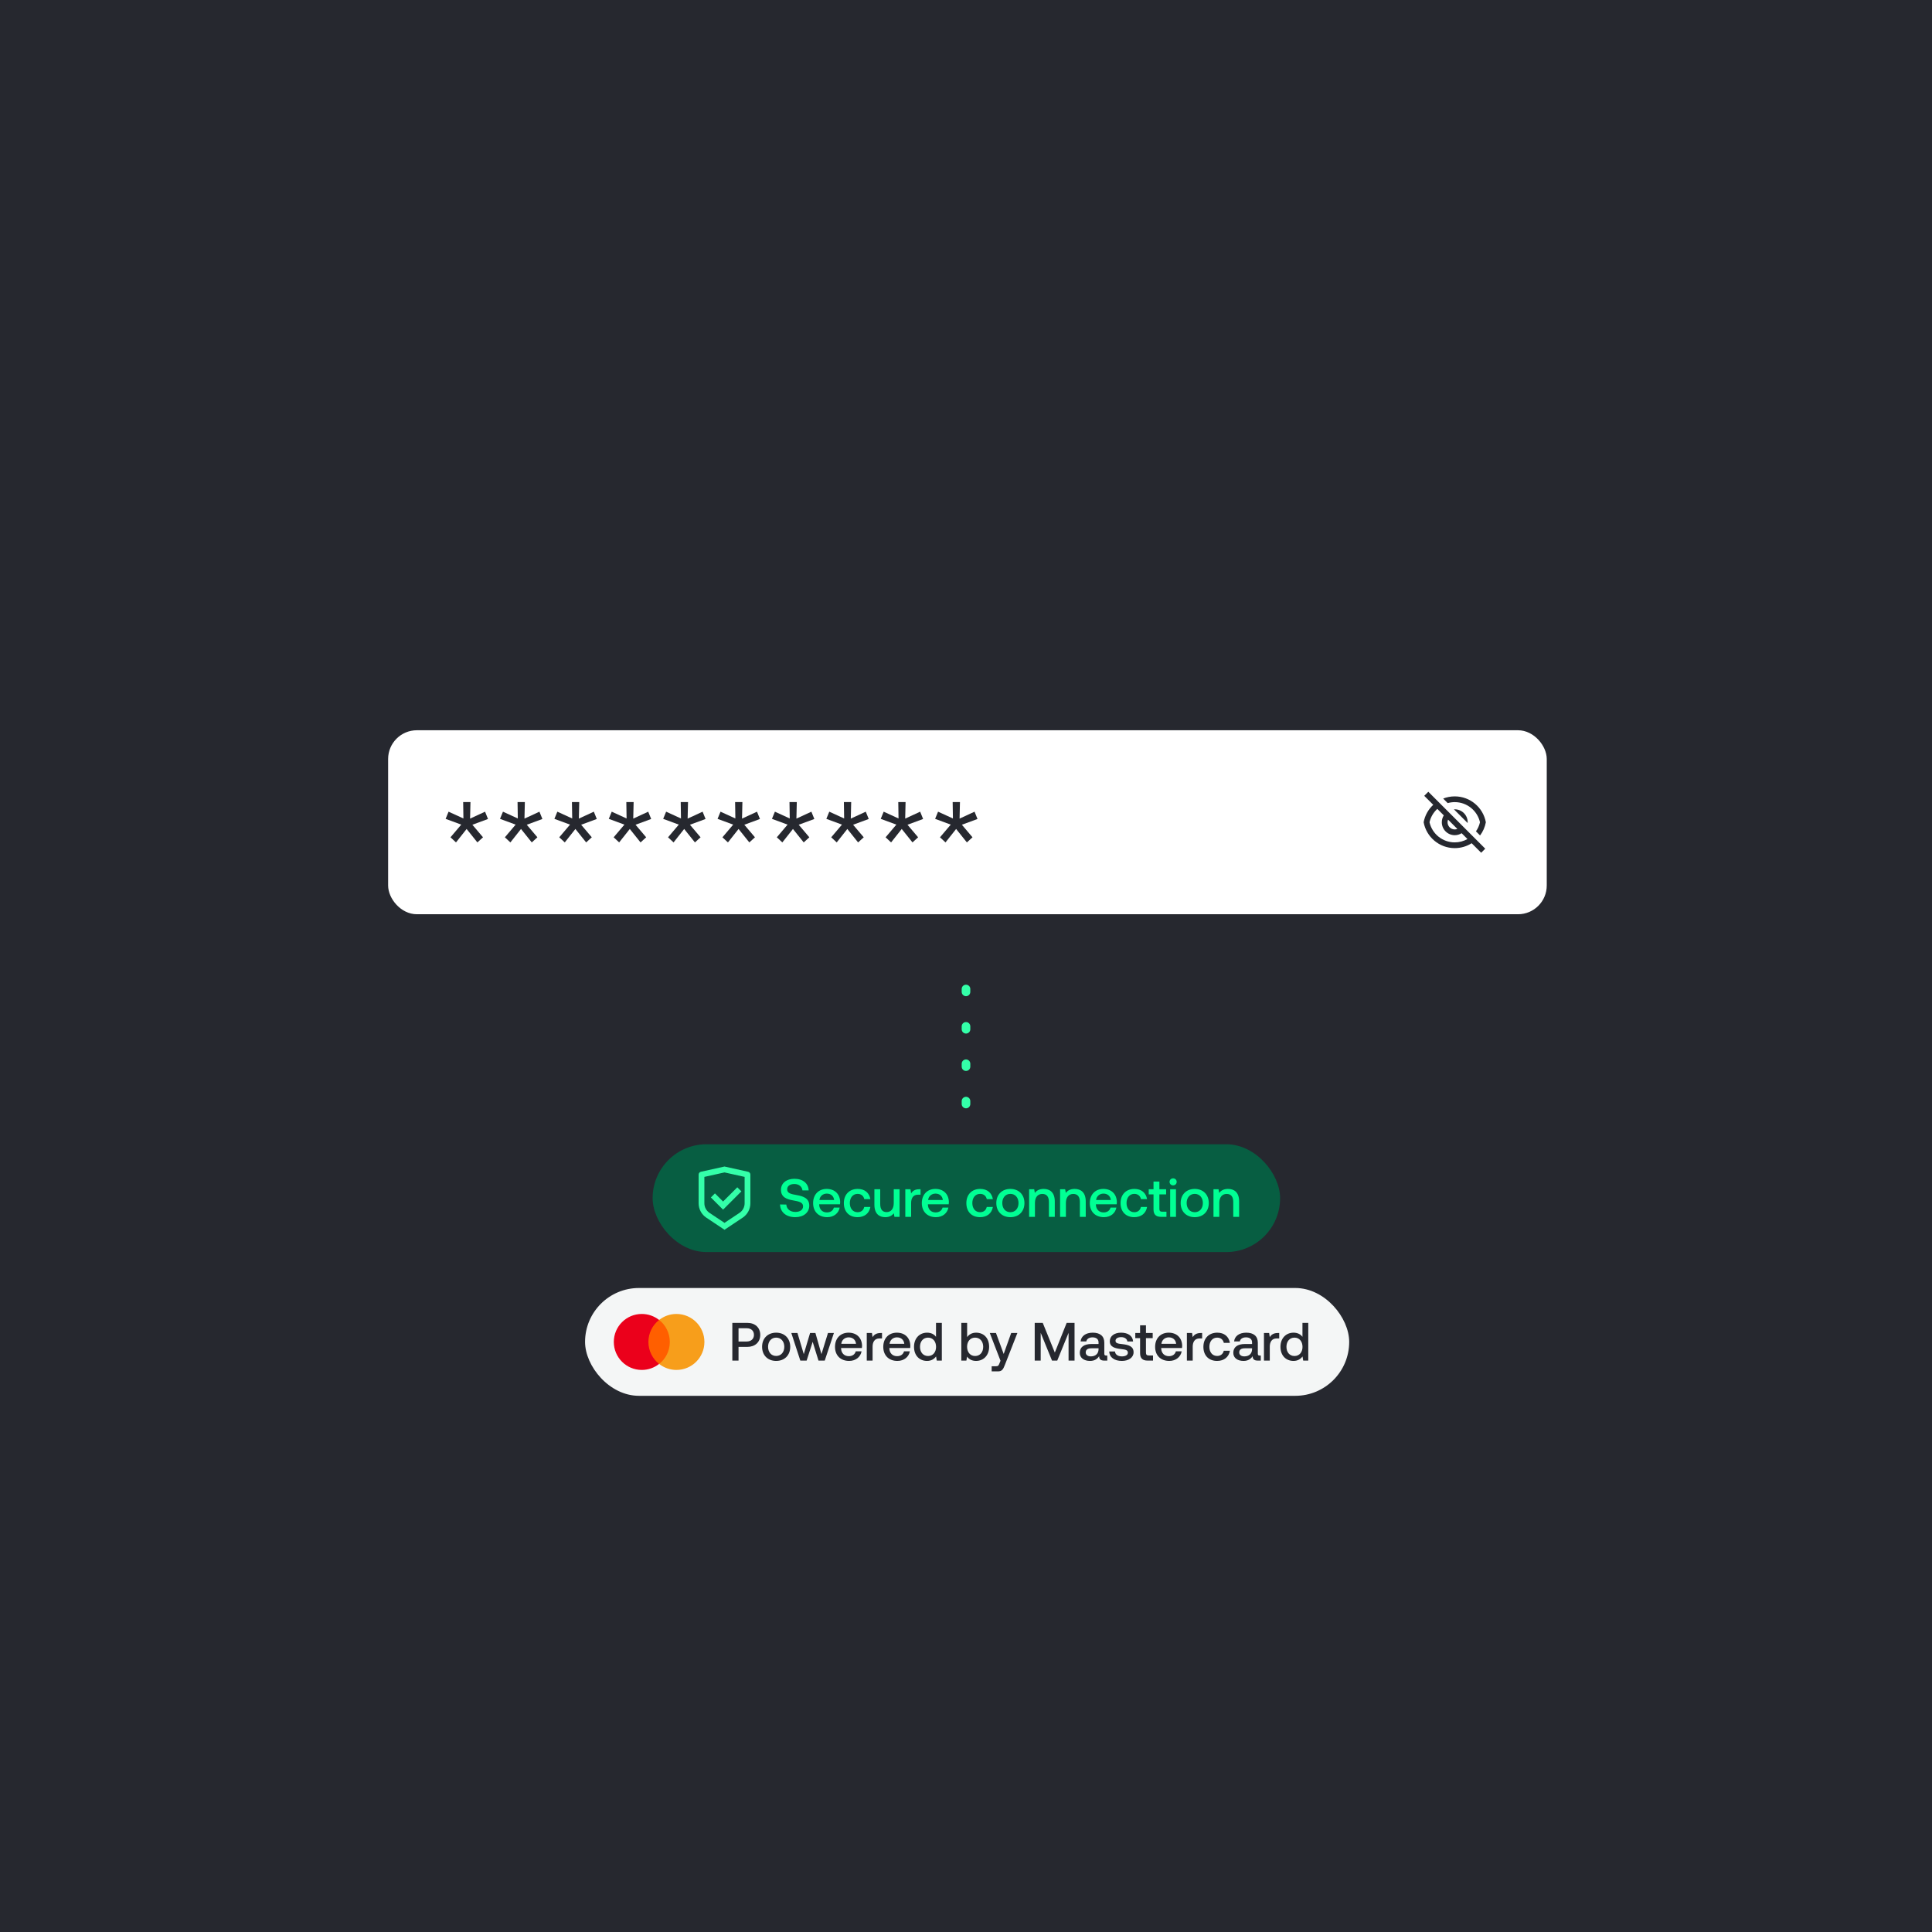 <svg width="672" height="672" viewBox="0 0 672 672" fill="none" xmlns="http://www.w3.org/2000/svg">
<rect width="672" height="672" fill="#26282F"/>
<rect x="136" y="255" width="401" height="62" rx="9" fill="white"/>
<rect x="136" y="255" width="401" height="62" rx="9" stroke="white" stroke-width="2"/>
<path d="M168.716 282.326L169.74 284.864L164.307 286.868L168.004 291.233L166.044 293.014L162.303 288.338L158.607 293.014L156.692 291.233L160.433 286.824L155 284.82L156.024 282.326L161.19 284.686L161.101 278.986H163.639L163.506 284.731L168.716 282.326Z" fill="#26282F"/>
<path d="M187.634 282.326L188.658 284.864L183.225 286.868L186.921 291.233L184.962 293.014L181.221 288.338L177.525 293.014L175.61 291.233L179.351 286.824L173.918 284.82L174.942 282.326L180.108 284.686L180.019 278.986H182.557L182.424 284.731L187.634 282.326Z" fill="#26282F"/>
<path d="M206.552 282.326L207.576 284.864L202.143 286.868L205.839 291.233L203.88 293.014L200.139 288.338L196.443 293.014L194.528 291.233L198.268 286.824L192.835 284.82L193.86 282.326L199.026 284.686L198.936 278.986H201.475L201.341 284.731L206.552 282.326Z" fill="#26282F"/>
<path d="M225.469 282.326L226.494 284.864L221.061 286.868L224.757 291.233L222.797 293.014L219.057 288.338L215.36 293.014L213.445 291.233L217.186 286.824L211.753 284.82L212.777 282.326L217.943 284.686L217.854 278.986H220.393L220.259 284.731L225.469 282.326Z" fill="#26282F"/>
<path d="M244.387 282.326L245.411 284.864L239.978 286.868L243.675 291.233L241.715 293.014L237.974 288.338L234.278 293.014L232.363 291.233L236.104 286.824L230.671 284.82L231.695 282.326L236.861 284.686L236.772 278.986H239.31L239.177 284.731L244.387 282.326Z" fill="#26282F"/>
<path d="M263.305 282.326L264.329 284.864L258.896 286.868L262.592 291.233L260.633 293.014L256.892 288.338L253.196 293.014L251.281 291.233L255.022 286.824L249.589 284.82L250.613 282.326L255.779 284.686L255.69 278.986H258.228L258.094 284.731L263.305 282.326Z" fill="#26282F"/>
<path d="M282.223 282.326L283.247 284.864L277.814 286.868L281.51 291.233L279.551 293.014L275.81 288.338L272.114 293.014L270.199 291.233L273.939 286.824L268.506 284.82L269.531 282.326L274.696 284.686L274.607 278.986H277.146L277.012 284.731L282.223 282.326Z" fill="#26282F"/>
<path d="M301.14 282.326L302.165 284.864L296.732 286.868L300.428 291.233L298.468 293.014L294.728 288.338L291.031 293.014L289.116 291.233L292.857 286.824L287.424 284.82L288.448 282.326L293.614 284.686L293.525 278.986H296.064L295.93 284.731L301.14 282.326Z" fill="#26282F"/>
<path d="M320.058 282.326L321.082 284.864L315.649 286.868L319.345 291.233L317.386 293.014L313.645 288.338L309.949 293.014L308.034 291.233L311.775 286.824L306.342 284.82L307.366 282.326L312.532 284.686L312.443 278.986H314.981L314.848 284.731L320.058 282.326Z" fill="#26282F"/>
<path d="M338.976 282.326L340 284.864L334.567 286.868L338.263 291.233L336.304 293.014L332.563 288.338L328.867 293.014L326.952 291.233L330.693 286.824L325.26 284.82L326.284 282.326L331.45 284.686L331.361 278.986H333.899L333.765 284.731L338.976 282.326Z" fill="#26282F"/>
<path d="M511.881 293.297C510.179 294.376 508.162 295 505.998 295C500.606 295 496.12 291.12 495.18 286C495.616 283.623 496.817 281.513 498.519 279.935L495.392 276.808L496.806 275.394L516.605 295.193L515.191 296.607L511.881 293.297ZM499.934 281.35C498.605 282.56 497.636 284.167 497.221 286C498.138 290.052 501.763 293 505.998 293C507.598 293 509.11 292.58 510.422 291.838L508.394 289.81C507.7 290.247 506.879 290.5 505.998 290.5C503.513 290.5 501.498 288.485 501.498 286C501.498 285.12 501.751 284.298 502.188 283.604L499.934 281.35ZM506.912 288.328L503.671 285.087C503.559 285.37 503.498 285.678 503.498 286C503.498 287.381 504.618 288.5 505.998 288.5C506.321 288.5 506.629 288.439 506.912 288.328ZM514.805 290.593L513.374 289.162C514.03 288.227 514.513 287.159 514.776 286C513.858 281.948 510.234 279 505.998 279C505.152 279 504.331 279.118 503.551 279.338L501.973 277.76C503.219 277.27 504.577 277 505.998 277C511.39 277 515.876 280.88 516.817 286C516.505 287.7 515.802 289.263 514.805 290.593ZM505.721 281.509C505.813 281.503 505.905 281.5 505.998 281.5C508.484 281.5 510.498 283.515 510.498 286C510.498 286.093 510.495 286.186 510.49 286.278L505.721 281.509Z" fill="#26282F"/>
<path d="M336 384V336" stroke="#34FFA9" stroke-width="3" stroke-linecap="round" stroke-dasharray="1 12"/>
<rect x="227" y="398" width="218.25" height="37.5" rx="18.75" fill="#075E42"/>
<path d="M252 405.75L260.217 407.576C260.674 407.678 261 408.083 261 408.552V418.539C261 420.545 259.997 422.418 258.328 423.531L252 427.75L245.672 423.531C244.003 422.418 243 420.545 243 418.539V408.552C243 408.083 243.326 407.678 243.783 407.576L252 405.75ZM252 407.799L245 409.354V418.539C245 419.876 245.668 421.125 246.781 421.867L252 425.346L257.219 421.867C258.332 421.125 259 419.876 259 418.539V409.354L252 407.799ZM256.452 412.972L257.867 414.386L251.503 420.75L247.26 416.507L248.674 415.093L251.502 417.921L256.452 412.972Z" fill="#34FFA9"/>
<path d="M271.322 418.937L273.497 418.975C273.609 420.512 274.809 421.544 276.647 421.544C278.203 421.544 279.328 420.85 279.328 419.594C279.328 418.206 277.959 417.906 275.878 417.531C273.703 417.156 271.641 416.462 271.641 413.856C271.641 411.569 273.516 410.012 276.309 410.012C279.309 410.012 281.184 411.644 281.278 414.062H279.122C278.953 412.731 277.903 411.831 276.309 411.831C274.828 411.831 273.797 412.469 273.797 413.706C273.797 415.056 275.147 415.337 277.209 415.694C279.384 416.087 281.503 416.781 281.484 419.369C281.484 421.731 279.516 423.363 276.628 423.363C273.366 423.363 271.397 421.562 271.322 418.937ZM287.733 423.363C284.714 423.363 282.82 421.412 282.82 418.469C282.82 415.506 284.714 413.537 287.545 413.537C290.32 413.537 292.176 415.3 292.233 418.112C292.233 418.356 292.214 418.619 292.176 418.881H284.939V419.012C284.995 420.644 286.026 421.712 287.62 421.712C288.858 421.712 289.758 421.094 290.039 420.025H292.064C291.726 421.919 290.114 423.363 287.733 423.363ZM285.014 417.4H290.133C289.964 415.975 288.97 415.169 287.564 415.169C286.27 415.169 285.164 416.031 285.014 417.4ZM298.276 423.363C295.37 423.363 293.513 421.469 293.513 418.469C293.513 415.506 295.426 413.537 298.332 413.537C300.807 413.537 302.345 414.906 302.738 417.081H300.62C300.357 415.956 299.551 415.262 298.295 415.262C296.663 415.262 295.595 416.575 295.595 418.469C295.595 420.344 296.663 421.637 298.295 421.637C299.532 421.637 300.357 420.925 300.601 419.819H302.738C302.363 421.994 300.732 423.363 298.276 423.363ZM310.87 418.45V413.65H312.895V423.25H311.113L310.888 422.031C310.288 422.762 309.407 423.363 307.926 423.363C305.882 423.363 304.138 422.275 304.138 418.994V413.65H306.163V418.769C306.163 420.644 306.913 421.6 308.395 421.6C309.932 421.6 310.87 420.437 310.87 418.45ZM319.746 413.65H320.196V415.544H319.296C317.496 415.544 316.915 416.95 316.915 418.431V423.25H314.89V413.65H316.69L316.915 415.094C317.403 414.287 318.171 413.65 319.746 413.65ZM325.544 423.363C322.525 423.363 320.631 421.412 320.631 418.469C320.631 415.506 322.525 413.537 325.356 413.537C328.131 413.537 329.988 415.3 330.044 418.112C330.044 418.356 330.025 418.619 329.988 418.881H322.75V419.012C322.806 420.644 323.838 421.712 325.431 421.712C326.669 421.712 327.569 421.094 327.85 420.025H329.875C329.538 421.919 327.925 423.363 325.544 423.363ZM322.825 417.4H327.944C327.775 415.975 326.781 415.169 325.375 415.169C324.081 415.169 322.975 416.031 322.825 417.4ZM340.885 423.363C337.978 423.363 336.122 421.469 336.122 418.469C336.122 415.506 338.035 413.537 340.941 413.537C343.416 413.537 344.953 414.906 345.347 417.081H343.228C342.966 415.956 342.16 415.262 340.903 415.262C339.272 415.262 338.203 416.575 338.203 418.469C338.203 420.344 339.272 421.637 340.903 421.637C342.141 421.637 342.966 420.925 343.21 419.819H345.347C344.972 421.994 343.341 423.363 340.885 423.363ZM351.435 423.363C348.51 423.363 346.541 421.394 346.541 418.45C346.541 415.525 348.51 413.537 351.435 413.537C354.36 413.537 356.328 415.525 356.328 418.45C356.328 421.394 354.36 423.363 351.435 423.363ZM351.435 421.637C353.141 421.637 354.266 420.306 354.266 418.45C354.266 416.594 353.141 415.262 351.435 415.262C349.728 415.262 348.622 416.594 348.622 418.45C348.622 420.306 349.728 421.637 351.435 421.637ZM363.019 413.537C365.138 413.537 366.882 414.7 366.882 417.906V423.25H364.838V418.075C364.838 416.256 364.069 415.281 362.55 415.281C360.938 415.281 359.982 416.462 359.982 418.412V423.25H357.957V413.65H359.719L359.944 414.906C360.544 414.156 361.463 413.537 363.019 413.537ZM373.786 413.537C375.904 413.537 377.648 414.7 377.648 417.906V423.25H375.604V418.075C375.604 416.256 374.836 415.281 373.317 415.281C371.704 415.281 370.748 416.462 370.748 418.412V423.25H368.723V413.65H370.486L370.711 414.906C371.311 414.156 372.229 413.537 373.786 413.537ZM383.973 423.363C380.954 423.363 379.06 421.412 379.06 418.469C379.06 415.506 380.954 413.537 383.785 413.537C386.56 413.537 388.417 415.3 388.473 418.112C388.473 418.356 388.454 418.619 388.417 418.881H381.179V419.012C381.235 420.644 382.267 421.712 383.86 421.712C385.098 421.712 385.998 421.094 386.279 420.025H388.304C387.967 421.919 386.354 423.363 383.973 423.363ZM381.254 417.4H386.373C386.204 415.975 385.21 415.169 383.804 415.169C382.51 415.169 381.404 416.031 381.254 417.4ZM394.516 423.363C391.61 423.363 389.754 421.469 389.754 418.469C389.754 415.506 391.666 413.537 394.572 413.537C397.047 413.537 398.585 414.906 398.979 417.081H396.86C396.597 415.956 395.791 415.262 394.535 415.262C392.904 415.262 391.835 416.575 391.835 418.469C391.835 420.344 392.904 421.637 394.535 421.637C395.772 421.637 396.597 420.925 396.841 419.819H398.979C398.604 421.994 396.972 423.363 394.516 423.363ZM401.222 420.644V415.431H399.554V413.65H401.222V410.969H403.266V413.65H405.61V415.431H403.266V420.437C403.266 421.187 403.529 421.469 404.297 421.469H405.722V423.25H403.847C402.01 423.25 401.222 422.387 401.222 420.644ZM408.042 412.3C407.348 412.3 406.804 411.794 406.804 411.081C406.804 410.369 407.348 409.862 408.042 409.862C408.736 409.862 409.279 410.369 409.279 411.081C409.279 411.794 408.736 412.3 408.042 412.3ZM407.011 423.25V413.65H409.036V423.25H407.011ZM415.558 423.363C412.633 423.363 410.664 421.394 410.664 418.45C410.664 415.525 412.633 413.537 415.558 413.537C418.483 413.537 420.452 415.525 420.452 418.45C420.452 421.394 418.483 423.363 415.558 423.363ZM415.558 421.637C417.264 421.637 418.389 420.306 418.389 418.45C418.389 416.594 417.264 415.262 415.558 415.262C413.852 415.262 412.746 416.594 412.746 418.45C412.746 420.306 413.852 421.637 415.558 421.637ZM427.143 413.537C429.261 413.537 431.005 414.7 431.005 417.906V423.25H428.961V418.075C428.961 416.256 428.193 415.281 426.674 415.281C425.061 415.281 424.105 416.462 424.105 418.412V423.25H422.08V413.65H423.843L424.068 414.906C424.668 414.156 425.586 413.537 427.143 413.537Z" fill="#01FF94"/>
<rect x="203.5" y="448" width="265.784" height="37.5" rx="18.75" fill="#F4F6F6"/>
<g clip-path="url(#clip0_22581_71413)">
<path d="M233.518 459.083H225V474.39H233.518V459.083Z" fill="#FF5F00"/>
<path d="M225.534 466.764C225.534 463.654 226.994 460.895 229.239 459.111C227.589 457.813 225.507 457.028 223.235 457.028C217.854 457.028 213.5 461.382 213.5 466.764C213.5 472.145 217.854 476.499 223.235 476.499C225.507 476.499 227.589 475.715 229.239 474.417C226.994 472.632 225.534 469.847 225.534 466.764Z" fill="#EB001B"/>
<path d="M245.012 466.764C245.012 472.145 240.658 476.499 235.277 476.499C233.005 476.499 230.923 475.715 229.273 474.417C231.545 472.632 232.978 469.874 232.978 466.764C232.978 463.654 231.518 460.895 229.273 459.111C230.923 457.813 233.005 457.028 235.277 457.028C240.658 457.028 245.012 461.382 245.012 466.764Z" fill="#F79E1B"/>
</g>
<path d="M254.724 473.25V460.125H259.899C262.636 460.125 264.436 461.756 264.436 464.306C264.436 466.837 262.636 468.487 259.899 468.487H256.88V473.25H254.724ZM259.73 462H256.88V466.612H259.711C261.249 466.612 262.243 465.712 262.243 464.306C262.243 462.881 261.268 462 259.73 462ZM269.968 473.363C267.043 473.363 265.075 471.394 265.075 468.45C265.075 465.525 267.043 463.537 269.968 463.537C272.893 463.537 274.862 465.525 274.862 468.45C274.862 471.394 272.893 473.363 269.968 473.363ZM269.968 471.637C271.675 471.637 272.8 470.306 272.8 468.45C272.8 466.594 271.675 465.262 269.968 465.262C268.262 465.262 267.156 466.594 267.156 468.45C267.156 470.306 268.262 471.637 269.968 471.637ZM278.373 473.25L275.242 463.65H277.379L279.573 471L281.767 463.65H283.623L285.723 471L287.992 463.65H290.054L286.867 473.25H284.692L282.667 466.725L280.567 473.25H278.373ZM295.347 473.363C292.328 473.363 290.435 471.412 290.435 468.469C290.435 465.506 292.328 463.537 295.16 463.537C297.935 463.537 299.791 465.3 299.847 468.112C299.847 468.356 299.828 468.619 299.791 468.881H292.553V469.012C292.61 470.644 293.641 471.712 295.235 471.712C296.472 471.712 297.372 471.094 297.653 470.025H299.678C299.341 471.919 297.728 473.363 295.347 473.363ZM292.628 467.4H297.747C297.578 465.975 296.585 465.169 295.178 465.169C293.885 465.169 292.778 466.031 292.628 467.4ZM306.34 463.65H306.79V465.544H305.89C304.09 465.544 303.509 466.95 303.509 468.431V473.25H301.484V463.65H303.284L303.509 465.094C303.997 464.287 304.765 463.65 306.34 463.65ZM312.138 473.363C309.119 473.363 307.225 471.412 307.225 468.469C307.225 465.506 309.119 463.537 311.95 463.537C314.725 463.537 316.582 465.3 316.638 468.112C316.638 468.356 316.619 468.619 316.582 468.881H309.344V469.012C309.4 470.644 310.432 471.712 312.025 471.712C313.263 471.712 314.163 471.094 314.444 470.025H316.469C316.132 471.919 314.519 473.363 312.138 473.363ZM309.419 467.4H314.538C314.369 465.975 313.375 465.169 311.969 465.169C310.675 465.169 309.569 466.031 309.419 467.4ZM325.569 464.981V460.125H327.594V473.25H325.831L325.588 471.806C324.969 472.65 323.975 473.363 322.456 473.363C319.85 473.363 317.919 471.525 317.919 468.45C317.919 465.487 319.85 463.537 322.456 463.537C323.919 463.537 324.95 464.137 325.569 464.981ZM322.794 471.656C324.481 471.656 325.588 470.344 325.588 468.487C325.588 466.575 324.481 465.262 322.794 465.262C321.106 465.262 320 466.575 320 468.45C320 470.344 321.106 471.656 322.794 471.656ZM339.507 463.537C342.132 463.537 344.045 465.356 344.045 468.45C344.045 471.394 342.132 473.363 339.507 473.363C338.007 473.363 336.976 472.725 336.376 471.862L336.132 473.25H334.37V460.125H336.395V465.075C337.032 464.212 338.026 463.537 339.507 463.537ZM339.17 471.656C340.857 471.656 341.982 470.344 341.982 468.45C341.982 466.575 340.857 465.262 339.17 465.262C337.482 465.262 336.376 466.575 336.376 468.431C336.376 470.325 337.482 471.656 339.17 471.656ZM348.003 473.306L344.272 463.65H346.428L349.109 470.944L351.716 463.65H353.872L349.522 474.75C348.922 476.306 348.509 477 347.103 477H344.928V475.219H346.353C347.141 475.219 347.328 475.031 347.628 474.244L348.003 473.306ZM359.9 473.25V460.125H362.693L366.893 470.456L371.018 460.125H373.756V473.25H371.675V463.594L367.737 473.25H365.918L361.981 463.594V473.25H359.9ZM384.728 471.487H385.141V473.25H384.072C382.759 473.25 382.309 472.669 382.309 471.712C381.672 472.687 380.697 473.363 379.141 473.363C377.041 473.363 375.578 472.331 375.578 470.55C375.578 468.581 377.003 467.475 379.684 467.475H382.103V466.894C382.103 465.825 381.334 465.169 380.003 465.169C378.803 465.169 377.997 465.731 377.847 466.575H375.859C376.066 464.7 377.678 463.537 380.097 463.537C382.647 463.537 384.109 464.756 384.109 467.025V470.869C384.109 471.356 384.316 471.487 384.728 471.487ZM382.103 469.312V468.975H379.591C378.334 468.975 377.641 469.444 377.641 470.419C377.641 471.225 378.316 471.787 379.422 471.787C381.109 471.787 382.084 470.794 382.103 469.312ZM385.831 470.081H387.819C387.894 471.075 388.756 471.787 390.219 471.787C391.475 471.787 392.3 471.3 392.3 470.531C392.3 469.5 391.419 469.425 389.938 469.237C387.744 468.975 386.019 468.506 386.019 466.519C386.019 464.7 387.65 463.519 389.956 463.537C392.319 463.537 393.988 464.625 394.119 466.594H392.131C392.019 465.712 391.194 465.094 389.994 465.094C388.794 465.094 388.006 465.581 388.006 466.35C388.006 467.25 388.925 467.362 390.313 467.512C392.506 467.775 394.288 468.225 394.288 470.362C394.288 472.2 392.544 473.363 390.219 473.363C387.65 473.363 385.888 472.162 385.831 470.081ZM396.551 470.644V465.431H394.882V463.65H396.551V460.969H398.594V463.65H400.938V465.431H398.594V470.437C398.594 471.187 398.857 471.469 399.626 471.469H401.051V473.25H399.176C397.338 473.25 396.551 472.387 396.551 470.644ZM406.694 473.363C403.675 473.363 401.781 471.412 401.781 468.469C401.781 465.506 403.675 463.537 406.506 463.537C409.281 463.537 411.137 465.3 411.194 468.112C411.194 468.356 411.175 468.619 411.137 468.881H403.9V469.012C403.956 470.644 404.987 471.712 406.581 471.712C407.819 471.712 408.719 471.094 409 470.025H411.025C410.687 471.919 409.075 473.363 406.694 473.363ZM403.975 467.4H409.094C408.925 465.975 407.931 465.169 406.525 465.169C405.231 465.169 404.125 466.031 403.975 467.4ZM417.687 463.65H418.137V465.544H417.237C415.437 465.544 414.856 466.95 414.856 468.431V473.25H412.831V463.65H414.631L414.856 465.094C415.343 464.287 416.112 463.65 417.687 463.65ZM423.334 473.363C420.428 473.363 418.572 471.469 418.572 468.469C418.572 465.506 420.484 463.537 423.391 463.537C425.866 463.537 427.403 464.906 427.797 467.081H425.678C425.416 465.956 424.609 465.262 423.353 465.262C421.722 465.262 420.653 466.575 420.653 468.469C420.653 470.344 421.722 471.637 423.353 471.637C424.591 471.637 425.416 470.925 425.659 469.819H427.797C427.422 471.994 425.791 473.363 423.334 473.363ZM438.122 471.487H438.534V473.25H437.466C436.153 473.25 435.703 472.669 435.703 471.712C435.066 472.687 434.091 473.363 432.534 473.363C430.434 473.363 428.972 472.331 428.972 470.55C428.972 468.581 430.397 467.475 433.078 467.475H435.497V466.894C435.497 465.825 434.728 465.169 433.397 465.169C432.197 465.169 431.391 465.731 431.241 466.575H429.253C429.459 464.7 431.072 463.537 433.491 463.537C436.041 463.537 437.503 464.756 437.503 467.025V470.869C437.503 471.356 437.709 471.487 438.122 471.487ZM435.497 469.312V468.975H432.984C431.728 468.975 431.034 469.444 431.034 470.419C431.034 471.225 431.709 471.787 432.816 471.787C434.503 471.787 435.478 470.794 435.497 469.312ZM444.494 463.65H444.944V465.544H444.044C442.244 465.544 441.662 466.95 441.662 468.431V473.25H439.637V463.65H441.437L441.662 465.094C442.15 464.287 442.919 463.65 444.494 463.65ZM453.028 464.981V460.125H455.053V473.25H453.291L453.047 471.806C452.428 472.65 451.435 473.363 449.916 473.363C447.31 473.363 445.378 471.525 445.378 468.45C445.378 465.487 447.31 463.537 449.916 463.537C451.378 463.537 452.41 464.137 453.028 464.981ZM450.253 471.656C451.941 471.656 453.047 470.344 453.047 468.487C453.047 466.575 451.941 465.262 450.253 465.262C448.566 465.262 447.46 466.575 447.46 468.45C447.46 470.344 448.566 471.656 450.253 471.656Z" fill="#26282F"/>
<defs>
<clipPath id="clip0_22581_71413">
<rect width="35.534" height="23.5" fill="white" transform="translate(211.5 455)"/>
</clipPath>
</defs>
</svg>

